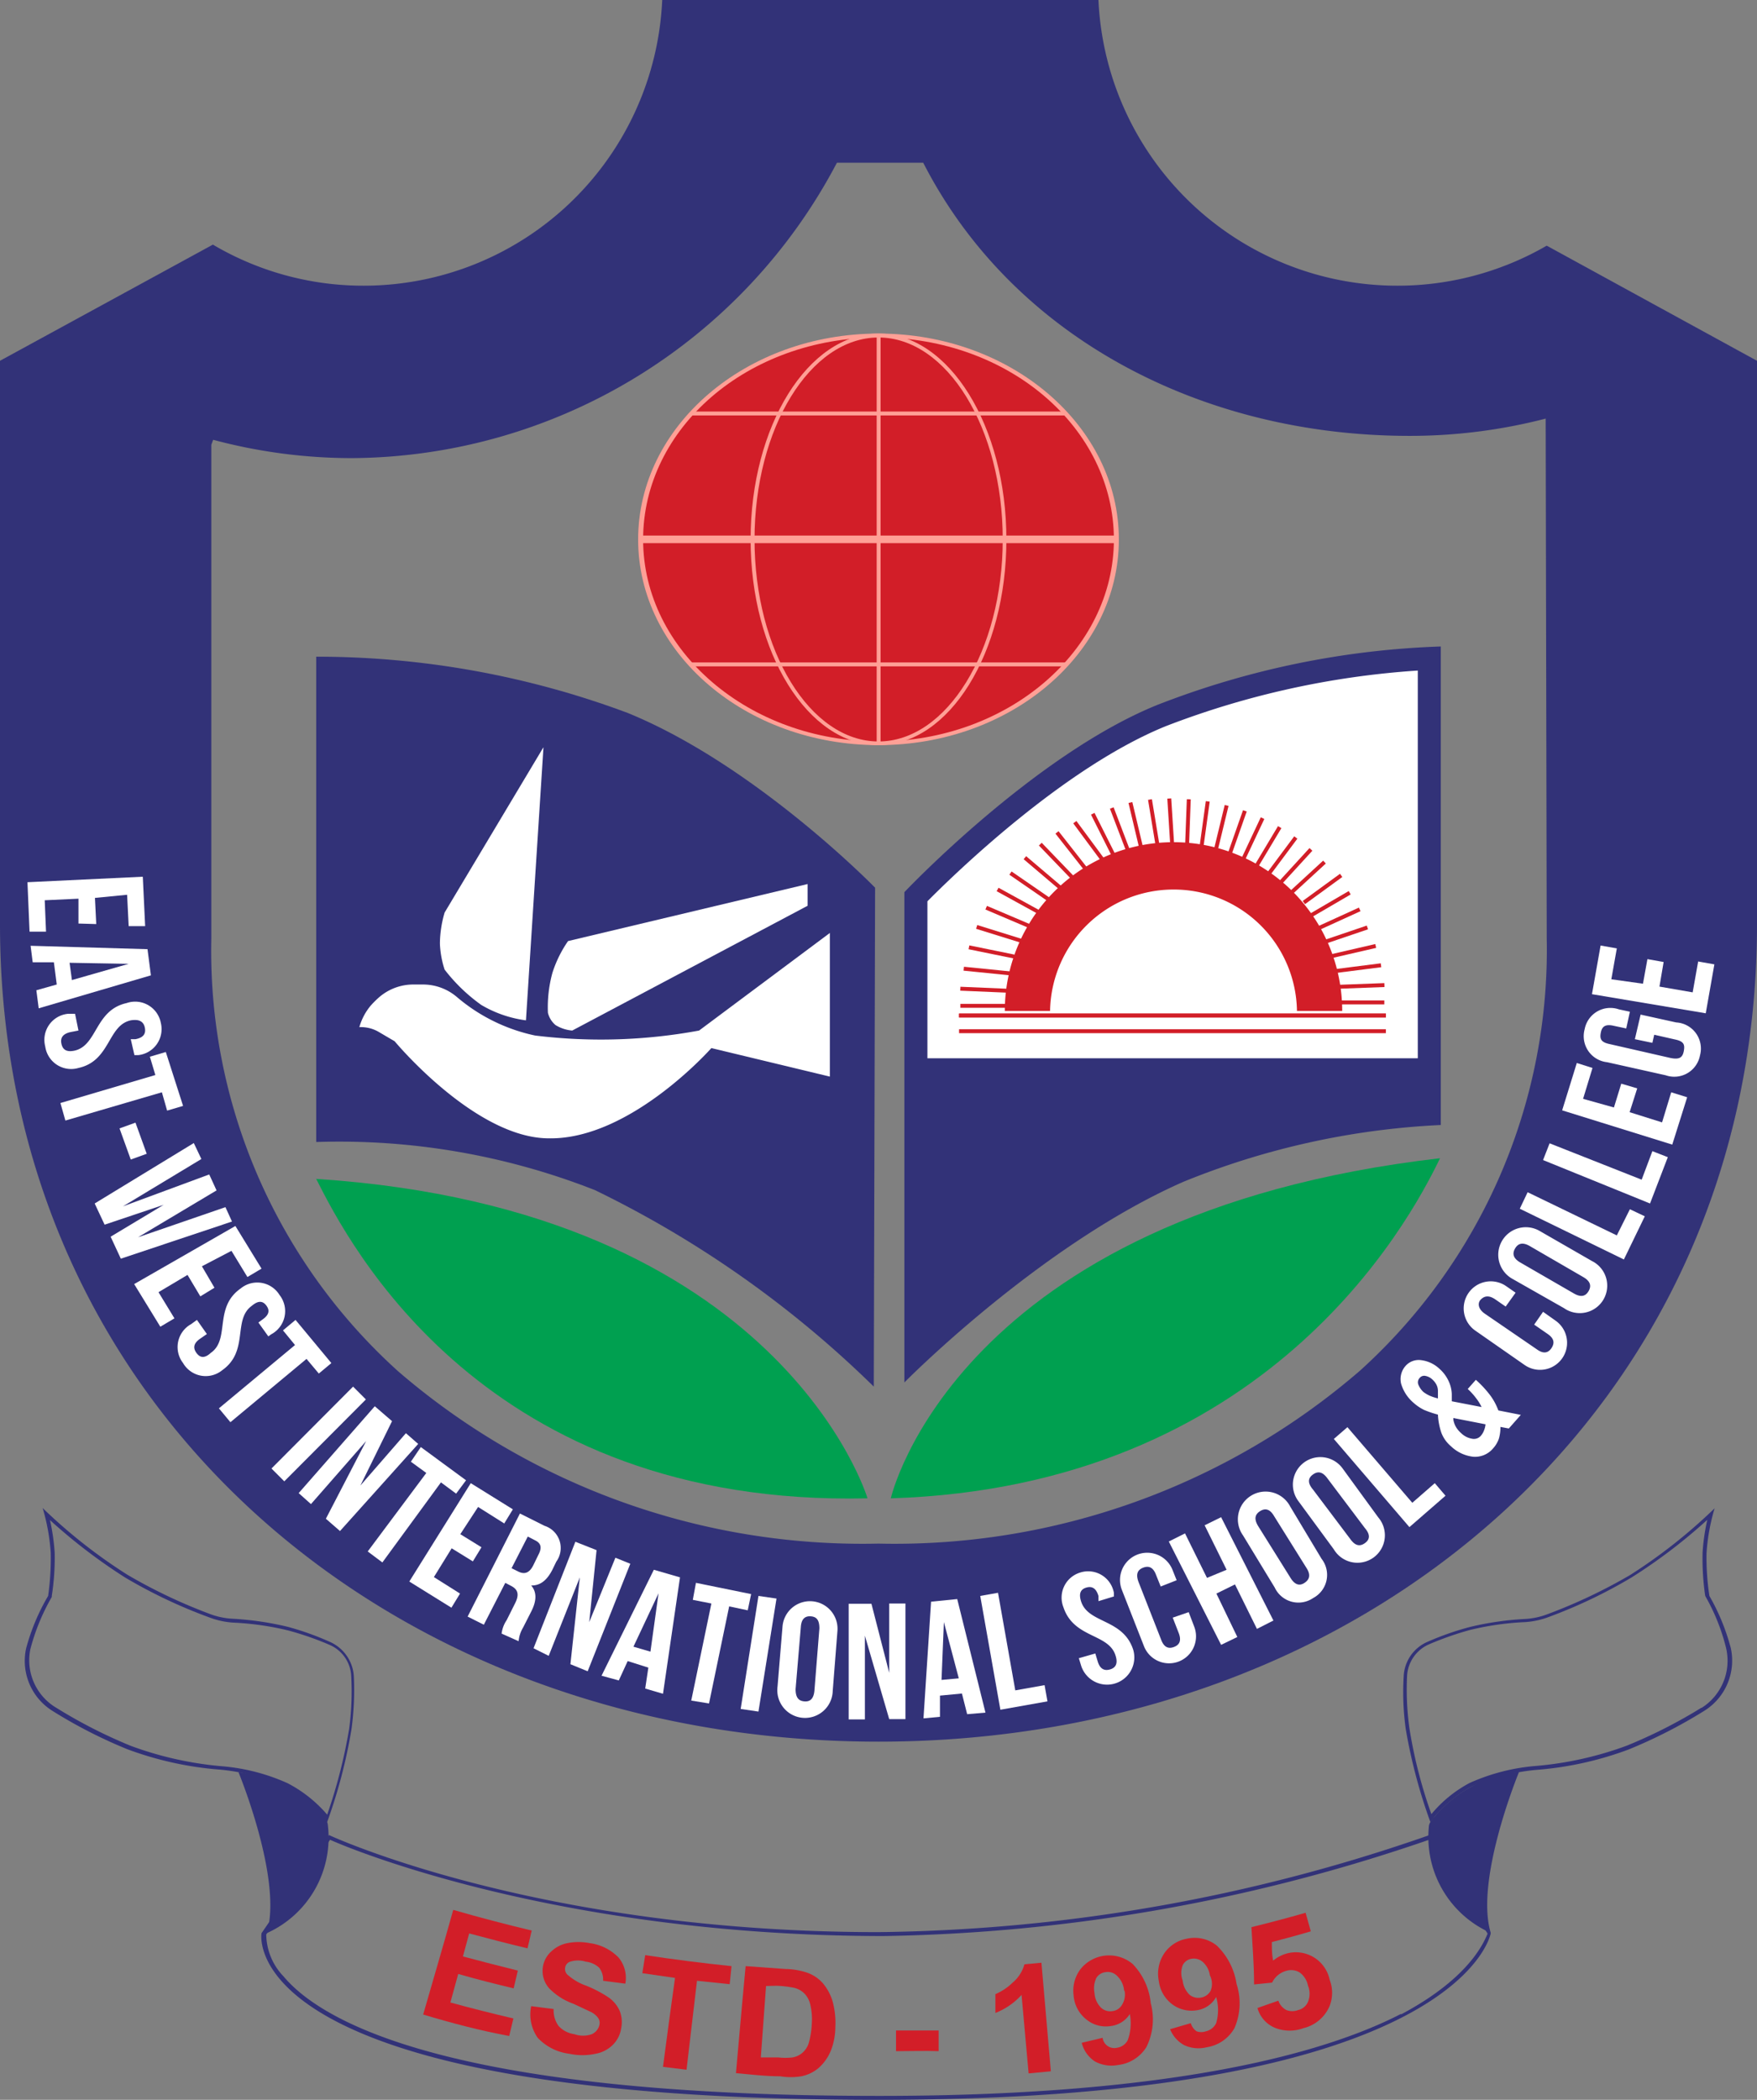 <svg xmlns="http://www.w3.org/2000/svg" viewBox="0 0 67.18 80.26"><rect x="0" y="0" width="67.18" height="80.26" fill="#808080" stroke="none"/><defs><style>.cls-1{fill:#323278;}.cls-2{fill:#d21e28;}.cls-3{fill:#ffa096;}.cls-4{fill:#00a050;}.cls-5{fill:#fff;}</style></defs><g id="Layer_2" data-name="Layer 2"><g id="Layer_1-2" data-name="Layer 1"><path class="cls-1" d="M59.14,9.39a11.39,11.39,0,0,1-5.71,1.53A11.44,11.44,0,0,1,42,0L42,0H25.32A11.43,11.43,0,0,1,13.91,10.92,11.31,11.31,0,0,1,8.14,9.35L0,13.79V35.33C0,53.88,15,66.57,33.59,66.57h0c18.55,0,33.59-12.69,33.59-31.24V13.79Zm0,26.47A21.67,21.67,0,0,1,52,52.39,27.22,27.22,0,0,1,33.59,59a27.19,27.19,0,0,1-18.36-6.58A21.64,21.64,0,0,1,8.08,35.86V17l.07-.19a20.51,20.51,0,0,0,5.3.7A21.09,21.09,0,0,0,32,6.22H35.3c3.41,6.66,10.63,10.44,18.59,10.44A20.68,20.68,0,0,0,59.1,16h0Z"/><ellipse class="cls-2" cx="33.59" cy="20.62" rx="9.12" ry="7.79"/><path class="cls-3" d="M33.59,28.48c-5.07,0-9.19-3.52-9.19-7.86s4.12-7.87,9.19-7.87,9.19,3.53,9.19,7.87S38.66,28.48,33.59,28.48Zm0-15.58c-5,0-9,3.46-9,7.72s4.06,7.72,9,7.72,9-3.47,9-7.72S38.58,12.9,33.59,12.9Z"/><ellipse class="cls-2" cx="33.59" cy="20.62" rx="4.82" ry="7.79"/><path class="cls-3" d="M33.59,28.48c-2.69,0-4.89-3.52-4.89-7.86s2.2-7.87,4.89-7.87,4.89,3.53,4.89,7.87S36.29,28.48,33.59,28.48Zm0-15.58c-2.61,0-4.74,3.46-4.74,7.72s2.13,7.72,4.74,7.72,4.75-3.47,4.75-7.72S36.21,12.9,33.59,12.9Z"/><line class="cls-2" x1="26.42" y1="15.81" x2="40.76" y2="15.81"/><rect class="cls-3" x="26.42" y="15.73" width="14.34" height="0.15"/><line class="cls-2" x1="26.42" y1="25.39" x2="40.8" y2="25.39"/><rect class="cls-3" x="26.42" y="25.32" width="14.38" height="0.15"/><line class="cls-2" x1="24.48" y1="20.62" x2="42.69" y2="20.62"/><rect class="cls-3" x="24.48" y="20.47" width="18.21" height="0.29"/><line class="cls-2" x1="33.59" y1="12.83" x2="33.59" y2="28.39"/><rect class="cls-3" x="33.52" y="12.83" width="0.15" height="15.57"/><path class="cls-4" d="M34.06,57.27s2.46-10.86,21-13C53.83,46.83,48.38,56.82,34.06,57.27Z"/><path class="cls-4" d="M33.17,57.27S29.88,46.22,12.09,45.06C13.36,47.58,18.53,57.6,33.17,57.27Z"/><path class="cls-1" d="M33.41,53a40.41,40.41,0,0,0-10.66-7.51,26.71,26.71,0,0,0-10.66-1.84V25.1A34,34,0,0,1,24,27.25c4.9,2,9.46,6.68,9.46,6.68Z"/><path class="cls-5" d="M20.78,28.56,20.11,39a4.51,4.51,0,0,1-1.71-.59A6.59,6.59,0,0,1,17,37.06a3.65,3.65,0,0,1-.18-1A4.35,4.35,0,0,1,17,34.88Z"/><path class="cls-5" d="M21.12,37.19a4.54,4.54,0,0,1,.6-1.22l9.16-2.18v.83l-9,4.77a1.44,1.44,0,0,1-.64-.21.89.89,0,0,1-.29-.47A5,5,0,0,1,21.12,37.19Z"/><path class="cls-5" d="M14.46,39.43a1.35,1.35,0,0,0-.72-.17,2.22,2.22,0,0,1,.44-.83,4,4,0,0,1,.29-.29,2,2,0,0,1,1.34-.51h.36a2,2,0,0,1,1.29.47,6.76,6.76,0,0,0,3,1.48,20.6,20.6,0,0,0,6.27-.19l5-3.73v5.49L27.2,40.06s-3.09,3.5-6.21,3.45c-2.82,0-5.9-3.71-5.9-3.71Z"/><path class="cls-1" d="M34.58,52.84s5.18-5.26,10.67-7.67A29.74,29.74,0,0,1,55.09,43V24.71a32.8,32.8,0,0,0-10.83,2.23c-4.71,1.9-9.68,7.16-9.68,7.16Z"/><path class="cls-5" d="M54.21,25.63a32.68,32.68,0,0,0-9.62,2.12c-3.91,1.58-8.1,5.66-9.13,6.7v6H54.21Z"/><path class="cls-2" d="M44.87,34a4.71,4.71,0,0,1,4.72,4.64h1.73a6.45,6.45,0,0,0-12.9,0h1.73A4.72,4.72,0,0,1,44.87,34Z"/><rect class="cls-2" x="37.55" y="36.92" width="0.15" height="1.81" transform="translate(-1.77 73.81) rotate(-87.56)"/><rect class="cls-2" x="37.72" y="36.17" width="0.15" height="1.91" transform="translate(-2.93 71) rotate(-84.24)"/><rect class="cls-2" x="37.85" y="35.5" width="0.15" height="1.77" transform="translate(-5.31 66.28) rotate(-78.48)"/><rect class="cls-2" x="38.12" y="34.81" width="0.15" height="1.77" transform="translate(-7.24 61.56) rotate(-72.72)"/><rect class="cls-2" x="38.46" y="34.15" width="0.15" height="1.77" transform="translate(-8.8 56.79) rotate(-66.96)"/><rect class="cls-2" x="38.85" y="33.54" width="0.15" height="1.78" transform="translate(-10 51.95) rotate(-61.2)"/><rect class="cls-2" x="39.3" y="32.98" width="0.15" height="1.78" transform="translate(-10.86 47.09) rotate(-55.44)"/><rect class="cls-2" x="39.79" y="32.48" width="0.15" height="1.77" transform="translate(-11.37 42.17) rotate(-49.69)"/><rect class="cls-2" x="40.32" y="32.02" width="0.15" height="1.78" transform="translate(-11.53 37.23) rotate(-43.93)"/><rect class="cls-2" x="40.9" y="31.62" width="0.15" height="1.8" transform="translate(-11.34 32.28) rotate(-38.17)"/><rect class="cls-2" x="41.56" y="31.25" width="0.15" height="1.81" transform="translate(-10.96 31.07) rotate(-36.5)"/><rect class="cls-2" x="42.11" y="31.01" width="0.15" height="1.8" transform="translate(-9.83 22.31) rotate(-26.65)"/><rect class="cls-2" x="42.75" y="30.82" width="0.15" height="1.8" transform="translate(-8.49 17.36) rotate(-20.89)"/><rect class="cls-2" x="43.36" y="30.65" width="0.15" height="1.81" transform="translate(-6.12 10.89) rotate(-13.36)"/><rect class="cls-2" x="44.04" y="30.55" width="0.15" height="1.79" transform="translate(-4.53 7.6) rotate(-9.37)"/><rect class="cls-2" x="44.69" y="30.52" width="0.15" height="1.81" transform="translate(-1.89 2.88) rotate(-3.61)"/><rect class="cls-2" x="44.53" y="31.36" width="1.77" height="0.15" transform="translate(12.32 75.65) rotate(-87.87)"/><rect class="cls-2" x="45.17" y="31.44" width="1.78" height="0.15" transform="translate(8.54 72.83) rotate(-82.14)"/><rect class="cls-2" x="45.81" y="31.57" width="1.76" height="0.15" transform="translate(4.91 69.53) rotate(-76.33)"/><rect class="cls-2" x="46.42" y="31.76" width="1.77" height="0.15" transform="translate(1.57 65.88) rotate(-70.61)"/><rect class="cls-2" x="47.04" y="31.98" width="1.73" height="0.15" transform="translate(-1.49 61.76) rotate(-64.81)"/><rect class="cls-2" x="47.57" y="32.31" width="1.79" height="0.15" transform="translate(-4.22 57.31) rotate(-59.07)"/><rect class="cls-2" x="48.15" y="32.64" width="1.74" height="0.15" transform="translate(-6.5 52.46) rotate(-53.3)"/><rect class="cls-2" x="48.64" y="33.04" width="1.77" height="0.15" transform="translate(-8.35 47.25) rotate(-47.49)"/><rect class="cls-2" x="49.13" y="33.47" width="1.74" height="0.15" transform="translate(-9.51 42.68) rotate(-42.59)"/><rect class="cls-2" x="49.56" y="33.96" width="1.76" height="0.15" transform="matrix(0.81, -0.59, 0.59, 0.81, -10.37, 36.17)"/><rect class="cls-2" x="49.99" y="34.48" width="1.73" height="0.15" transform="translate(-10.48 30.35) rotate(-30.27)"/><rect class="cls-2" x="50.29" y="35.05" width="1.78" height="0.15" transform="translate(-9.96 24.4) rotate(-24.51)"/><rect class="cls-2" x="50.65" y="35.65" width="1.68" height="0.15" transform="translate(-8.75 18.43) rotate(-18.74)"/><rect class="cls-2" x="50.89" y="36.28" width="1.73" height="0.15" transform="translate(-6.84 12.55) rotate(-12.98)"/><rect class="cls-2" x="51.03" y="36.94" width="1.78" height="0.15" transform="translate(-4.25 6.83) rotate(-7.24)"/><rect class="cls-2" x="51.18" y="37.61" width="1.75" height="0.15" transform="translate(-1.36 1.96) rotate(-2.13)"/><rect class="cls-2" x="36.67" y="38.74" width="16.32" height="0.15"/><rect class="cls-2" x="36.67" y="38.74" width="16.32" height="0.15"/><rect class="cls-2" x="36.67" y="39.34" width="16.32" height="0.15"/><rect class="cls-2" x="51.18" y="38.24" width="1.75" height="0.15"/><rect class="cls-2" x="36.72" y="38.37" width="1.75" height="0.15"/><path class="cls-5" d="M3.63,34.32l.05,1L3,35.3l0-.95-1.29.06.05,1.2-.63,0-.08-1.89,4.41-.21.09,1.89-.63,0-.06-1.2Z"/><path class="cls-5" d="M1.48,38.54l-.09-.69.78-.22-.11-.85H1.25l-.08-.63,4.47.13.13,1ZM2.66,36.8l.09.66,2.17-.62Z"/><path class="cls-5" d="M6.15,39.1a1,1,0,0,1-.87,1.23l-.14,0L5,39.72l.18,0c.31-.06.4-.21.36-.43S5.35,38.94,5,39c-.89.19-.77,1.55-2,1.82A1,1,0,0,1,1.73,40a1,1,0,0,1,.87-1.25l.27,0,.13.64-.31.06c-.3.07-.39.23-.34.45s.19.32.49.26c.89-.19.78-1.55,2-1.82A1,1,0,0,1,6.15,39.1Z"/><path class="cls-5" d="M6.34,40.21,7,42.27l-.61.18-.2-.7L2.5,42.83l-.19-.67,3.63-1.07-.21-.7Z"/><path class="cls-5" d="M5.18,42.91l.43,1.19L5,44.32l-.43-1.19Z"/><path class="cls-5" d="M6.26,46.05,4,46.81,3.62,46l3.79-2.31.29.61-3,1.81L8,44.89l.28.61-3,1.79,3.34-1.15.25.55L4.62,48.11l-.39-.84Z"/><path class="cls-5" d="M7.72,48.4l.48.82-.54.33-.49-.82-1.11.66.61,1-.54.32-1-1.63L9,46.86l1,1.63-.54.32-.61-1Z"/><path class="cls-5" d="M10.69,49.5A1,1,0,0,1,10.37,51l-.11.08-.38-.53.15-.11c.26-.18.29-.35.16-.53s-.3-.22-.56,0c-.74.53-.1,1.73-1.13,2.46A1,1,0,0,1,7,52.1a1,1,0,0,1,.31-1.49l.22-.16.38.54-.26.18c-.26.18-.27.36-.14.54s.3.23.55,0c.75-.52.1-1.73,1.14-2.46A1,1,0,0,1,10.69,49.5Z"/><path class="cls-5" d="M11.3,50.45l1.37,1.65-.48.4-.47-.56L8.81,54.36l-.44-.53,2.91-2.42-.46-.56Z"/><path class="cls-5" d="M13.5,53l.49.49-3.12,3.13-.49-.49Z"/><path class="cls-5" d="M14,55.08l-2.11,2.41-.47-.42,2.91-3.32.66.57-1.21,2.46,1.74-2,.47.41L13,58.52l-.54-.47Z"/><path class="cls-5" d="M16.09,55.31l1.73,1.27-.38.51-.58-.43-2.24,3.06-.56-.42,2.24-3-.59-.43Z"/><path class="cls-5" d="M17.6,58.64l.81.5-.33.54-.81-.5-.68,1.1,1,.63-.33.54-1.61-1L18,56.69l1.61,1-.33.54-1-.63Z"/><path class="cls-5" d="M19.18,62.44a1.15,1.15,0,0,1,.19-.51l.31-.62c.19-.36.13-.56-.15-.7l-.21-.11-.82,1.6-.62-.31,2-3.94.94.47a.89.89,0,0,1,.45,1.37l-.15.31c-.21.41-.47.61-.81.6.24.28.19.63,0,1l-.31.61a1.22,1.22,0,0,0-.17.52Zm1-3.71-.62,1.21.24.12c.23.12.43.09.59-.23l.19-.39c.15-.28.11-.45-.11-.56Z"/><path class="cls-5" d="M22.17,60.29l-1.19,3L20.4,63,22,58.93l.81.32L22.53,62l1-2.46.57.23-1.63,4.11-.66-.27Z"/><path class="cls-5" d="M25.35,64.74l-.68-.2.12-.8L24,63.49l-.34.74L23,64.05,25,60l1,.29Zm-1.13-1.8.65.19.31-2.23Z"/><path class="cls-5" d="M26.61,60.5l2.11.43-.13.62-.71-.15-.77,3.71L26.43,65l.77-3.71-.71-.14Z"/><path class="cls-5" d="M29,61l.69.1L29,65.42l-.68-.1Z"/><path class="cls-5" d="M29.92,62.17a1.05,1.05,0,1,1,2.1.17l-.18,2.29a1.06,1.06,0,1,1-2.11-.17Zm.5,2.39c0,.32.11.45.33.47s.36-.09.39-.41l.19-2.38c0-.31-.1-.44-.32-.46s-.37.09-.39.41Z"/><path class="cls-5" d="M33.07,62.52l0,3.2h-.62l0-4.42h.87L34,63.94l0-2.65h.62l0,4.42H34Z"/><path class="cls-5" d="M37.68,65.46l-.7.06-.2-.79-.84.08,0,.81-.63.06.29-4.46,1-.1ZM36,64.21l.66-.06L36.09,62Z"/><path class="cls-5" d="M37.48,61l.68-.12.66,3.73,1.12-.2.11.62-1.8.32Z"/><path class="cls-5" d="M41.29,60.11a1,1,0,0,1,1.3.77l0,.14L42,61.2,42,61c-.09-.3-.25-.38-.46-.32s-.3.21-.21.51c.26.88,1.61.66,2,1.87a1,1,0,1,1-2,.58l-.08-.26.63-.18.09.3c.09.3.26.37.47.31s.31-.21.22-.51c-.25-.88-1.6-.66-2-1.87A1,1,0,0,1,41.29,60.11Z"/><path class="cls-5" d="M45.45,61.62l.21.55a1,1,0,1,1-1.92.75l-.84-2.14A1,1,0,1,1,44.83,60l.16.4-.61.24-.18-.45c-.11-.29-.28-.35-.49-.27s-.29.24-.18.54l.87,2.22c.11.29.28.35.49.27s.29-.24.18-.53l-.23-.59Z"/><path class="cls-5" d="M47.31,62.57l-.62.3-2-3.95.62-.31.84,1.7L46.9,60l-.84-1.7.63-.31,2,3.95-.63.32-.84-1.7-.71.35Z"/><path class="cls-5" d="M47.53,58.69a1.06,1.06,0,1,1,1.8-1.11l1.2,2a1,1,0,0,1-.32,1.5,1,1,0,0,1-1.47-.4Zm1.82,1.63c.17.27.35.3.53.18s.25-.29.08-.56l-1.25-2c-.16-.27-.34-.3-.53-.18s-.24.29-.08.56Z"/><path class="cls-5" d="M49.64,57.37a1.05,1.05,0,1,1,1.69-1.25L52.7,58A1.05,1.05,0,1,1,51,59.22Zm2,1.47c.19.26.37.27.55.14s.22-.31,0-.57L50.75,56.5c-.19-.26-.37-.27-.55-.14s-.22.31,0,.57Z"/><path class="cls-5" d="M51,55l.52-.45L54,57.44l.86-.75.41.48-1.38,1.2Z"/><path class="cls-5" d="M55.48,55.28a1.26,1.26,0,0,1-.37-.52,2.57,2.57,0,0,1-.13-.69,4.08,4.08,0,0,1-.53-.18,1.76,1.76,0,0,1-.4-.27,1.52,1.52,0,0,1-.48-.74.76.76,0,0,1,.18-.68.67.67,0,0,1,.6-.21,1.24,1.24,0,0,1,.69.33,1.41,1.41,0,0,1,.34.45,1.28,1.28,0,0,1,.13.51l0,.28,1.14.22a1.86,1.86,0,0,0-.22-.35,2.45,2.45,0,0,0-.31-.34l.31-.35a4.13,4.13,0,0,1,.54.58,2.28,2.28,0,0,1,.32.59l.86.17h0l-.46.52-.32-.06a1.53,1.53,0,0,1-.06.45,1.07,1.07,0,0,1-.22.37.9.9,0,0,1-.76.32A1.46,1.46,0,0,1,55.48,55.28ZM54.42,53.2a1.28,1.28,0,0,0,.23.14,1.82,1.82,0,0,0,.33.11v-.26a.54.54,0,0,0-.06-.27.74.74,0,0,0-.16-.2.53.53,0,0,0-.26-.13.22.22,0,0,0-.22.08.24.24,0,0,0-.05.25A.81.81,0,0,0,54.42,53.2Zm2.2,1.68a.67.67,0,0,0,.12-.2.84.84,0,0,0,.06-.24l-1.23-.24v.06a.82.82,0,0,0,.11.3,1,1,0,0,0,.19.22.77.77,0,0,0,.41.21A.35.35,0,0,0,56.62,54.88Z"/><path class="cls-5" d="M59,50.14l.48.34a1,1,0,1,1-1.19,1.69l-1.88-1.31a1,1,0,1,1,1.18-1.7l.36.25-.38.53-.39-.27c-.26-.18-.43-.13-.56,0s-.11.36.15.54l2,1.37c.25.18.43.13.55-.05s.12-.36-.14-.54l-.52-.36Z"/><path class="cls-5" d="M57.81,48.87a1.05,1.05,0,1,1,1.06-1.82l2,1.15A1.05,1.05,0,1,1,59.8,50Zm2.37.57c.28.16.45.1.56-.09s.08-.37-.19-.53l-2.07-1.2c-.27-.15-.44-.09-.55.1s-.08.37.19.53Z"/><path class="cls-5" d="M58.11,46.2l.3-.63,3.41,1.65.5-1,.57.27-.8,1.65Z"/><path class="cls-5" d="M59,44.34l.25-.64,3.52,1.39L63.18,44l.59.23L63.09,46Z"/><path class="cls-5" d="M61.71,42.33l.28-.91.61.18-.29.91,1.24.39.35-1.15.61.19-.57,1.81-4.21-1.31.56-1.81.6.19L60.53,42Z"/><path class="cls-5" d="M62.51,39.72l.22-.94,1.36.3A1,1,0,0,1,65,40.34a1,1,0,0,1-1.31.76l-2.24-.5a1,1,0,0,1-.86-1.26,1,1,0,0,1,1.31-.76l.42.09-.14.64-.47-.1c-.3-.07-.45,0-.5.25s0,.38.35.45l2.32.53c.31.06.45,0,.5-.26s0-.38-.34-.45l-.79-.18-.07.31Z"/><path class="cls-5" d="M62.82,37.6l.17-.94.62.11-.16.94,1.27.22.21-1.18.62.11-.33,1.87L60.87,38l.33-1.86.62.11-.21,1.18Z"/><path class="cls-1" d="M9.12,67.74s1.7,4.11,1.08,6.15a4,4,0,0,0,2.34-4.09.63.63,0,0,0-.13-.35A5,5,0,0,0,9.12,67.74Z"/><path class="cls-1" d="M33.58,73.85c-13.06,0-21-3.71-21-3.71L10,73.89s-1.17,6.39,23.69,6.37C55.94,80.24,57,73.89,57,73.89l-2.34-3.75A65.84,65.84,0,0,1,33.58,73.85Zm20,3.12c-2.77,1.43-8.45,3.13-19.85,3.14h-.14c-16.48,0-21.32-2.86-22.75-4.57a2.35,2.35,0,0,1-.66-1.6l2.44-3.62c1,.45,8.87,3.64,21,3.68h.16a67,67,0,0,0,20.86-3.68l2.24,3.59C56.75,74.19,56.24,75.58,53.56,77Z"/><path class="cls-1" d="M12.51,69.64a19.9,19.9,0,0,0,.93-3.55,11.15,11.15,0,0,0,.09-2,1.54,1.54,0,0,0-.93-1.34A10.8,10.8,0,0,0,11,62.18a11.76,11.76,0,0,0-2.14-.31A2.88,2.88,0,0,1,8,61.68a20.26,20.26,0,0,1-3.13-1.49,20.14,20.14,0,0,1-3.24-2.55,7.64,7.64,0,0,1,.31,1.72A10.19,10.19,0,0,1,1.84,61,8.06,8.06,0,0,0,1,63v0a2.25,2.25,0,0,0,1,2.39,18.59,18.59,0,0,0,2.87,1.47,13,13,0,0,0,3.55.78,7.91,7.91,0,0,1,2.46.64A5,5,0,0,1,12.51,69.64ZM5,66.73a19.05,19.05,0,0,1-2.84-1.45,2.11,2.11,0,0,1-1-2.24v0a8,8,0,0,1,.82-2V61a9.39,9.39,0,0,0,.11-1.66,7.92,7.92,0,0,0-.18-1.24,21,21,0,0,0,2.88,2.2A19.39,19.39,0,0,0,8,61.82a3.16,3.16,0,0,0,.91.2,10.94,10.94,0,0,1,2.11.3,11.53,11.53,0,0,1,1.58.55,1.37,1.37,0,0,1,.83,1.21,10.75,10.75,0,0,1-.08,2,20,20,0,0,1-.84,3.28A5.06,5.06,0,0,0,11,68.16a7.62,7.62,0,0,0-2.51-.65A13.34,13.34,0,0,1,5,66.73Z"/><path class="cls-1" d="M66.18,63v0a8.22,8.22,0,0,0-.82-2,9.72,9.72,0,0,1-.11-1.63,7.64,7.64,0,0,1,.31-1.72,20.33,20.33,0,0,1-3.23,2.55,20.29,20.29,0,0,1-3.14,1.49,2.89,2.89,0,0,1-.86.19,11.53,11.53,0,0,0-2.14.31,11,11,0,0,0-1.6.56,1.51,1.51,0,0,0-.92,1.34,10.21,10.21,0,0,0,.08,2,20.46,20.46,0,0,0,.94,3.55,5,5,0,0,1,1.57-1.35,8,8,0,0,1,2.47-.64,12.92,12.92,0,0,0,3.54-.78,19.2,19.2,0,0,0,2.88-1.47A2.26,2.26,0,0,0,66.18,63Zm-1.12,2.27a19.21,19.21,0,0,1-2.85,1.45,13.23,13.23,0,0,1-3.5.78,7.66,7.66,0,0,0-2.52.65,4.86,4.86,0,0,0-1.46,1.19,18.17,18.17,0,0,1-.84-3.28,10.73,10.73,0,0,1-.09-2,1.4,1.4,0,0,1,.84-1.21,11.91,11.91,0,0,1,1.57-.55,10.93,10.93,0,0,1,2.12-.3,3.16,3.16,0,0,0,.9-.2,19,19,0,0,0,3.16-1.51,20.6,20.6,0,0,0,2.89-2.2,7.92,7.92,0,0,0-.18,1.24A9.78,9.78,0,0,0,65.2,61v0l0,0A7.7,7.7,0,0,1,66,63v0A2.13,2.13,0,0,1,65.06,65.28Z"/><path class="cls-1" d="M58.08,67.73s-1.7,4.11-1.08,6.15a4,4,0,0,1-2.36-4.12.69.69,0,0,1,.2-.31A4.85,4.85,0,0,1,58.08,67.73Z"/><path class="cls-2" d="M16.18,77c.38-1.32.77-2.64,1.15-4,1,.29,2,.55,3,.79l-.16.68c-.75-.18-1.49-.37-2.23-.57l-.24.88q1.05.28,2.1.54l-.16.68c-.71-.17-1.42-.35-2.12-.55l-.3,1.09c.8.22,1.6.42,2.41.61l-.16.67C18.38,77.62,17.28,77.33,16.18,77Z"/><path class="cls-2" d="M20.31,76.68l.86.11a1,1,0,0,0,.19.65,1,1,0,0,0,.6.31,1,1,0,0,0,.67,0,.51.51,0,0,0,.29-.36.34.34,0,0,0-.05-.26.76.76,0,0,0-.28-.23l-.66-.31A2.42,2.42,0,0,1,21,76a1,1,0,0,1,.1-1.43,1.22,1.22,0,0,1,.6-.3,2.19,2.19,0,0,1,.84,0,1.88,1.88,0,0,1,1.11.55,1.22,1.22,0,0,1,.26,1l-.85-.11a.75.75,0,0,0-.15-.5.9.9,0,0,0-.51-.23,1,1,0,0,0-.6,0,.28.28,0,0,0-.19.22.3.3,0,0,0,.08.27,2.13,2.13,0,0,0,.73.43,4.73,4.73,0,0,1,.87.46,1.26,1.26,0,0,1,.4.49,1.17,1.17,0,0,1,.06.68,1.11,1.11,0,0,1-.31.62,1.24,1.24,0,0,1-.67.35,2.4,2.4,0,0,1-1,0,2,2,0,0,1-1.21-.61A1.55,1.55,0,0,1,20.31,76.68Z"/><path class="cls-2" d="M25.35,79c.15-1.14.3-2.27.46-3.4l-1.25-.18.11-.69q1.65.25,3.3.42l-.07.69-1.25-.13c-.13,1.13-.27,2.26-.4,3.4Z"/><path class="cls-2" d="M28.51,75.15l1.53.11a2.73,2.73,0,0,1,.79.13,1.42,1.42,0,0,1,.62.4,1.92,1.92,0,0,1,.38.69,3.11,3.11,0,0,1,.11,1,2.5,2.5,0,0,1-.16.87,1.79,1.79,0,0,1-.5.71,1.47,1.47,0,0,1-.64.3,2.52,2.52,0,0,1-.81,0c-.56,0-1.13-.07-1.69-.12C28.26,77.89,28.38,76.52,28.51,75.15Zm.78.76-.2,2.73.67,0a2.36,2.36,0,0,0,.54,0,.79.79,0,0,0,.36-.16.82.82,0,0,0,.26-.38,3.26,3.26,0,0,0,.12-.75,2.51,2.51,0,0,0-.06-.74.89.89,0,0,0-.22-.41.83.83,0,0,0-.39-.22,4.16,4.16,0,0,0-.69-.08Z"/><path class="cls-2" d="M34.26,78.4v-.79c.54,0,1.08,0,1.63,0l0,.79C35.37,78.38,34.81,78.4,34.26,78.4Z"/><path class="cls-2" d="M40.18,79.17l-.85.08-.27-3a2.67,2.67,0,0,1-1,.69l0-.72a2.16,2.16,0,0,0,.66-.44,1.41,1.41,0,0,0,.45-.7l.65-.06Z"/><path class="cls-2" d="M41.36,78.08l.8-.19a.45.45,0,0,0,.55.38.55.55,0,0,0,.41-.29,1.9,1.9,0,0,0,.08-1,1,1,0,0,1-.73.46,1.17,1.17,0,0,1-.93-.25,1.29,1.29,0,0,1-.49-.92,1.37,1.37,0,0,1,.26-1,1.4,1.4,0,0,1,2-.2A2.51,2.51,0,0,1,44,76.57a2.38,2.38,0,0,1-.17,1.68,1.48,1.48,0,0,1-1.09.68,1.32,1.32,0,0,1-.88-.14A1.2,1.2,0,0,1,41.36,78.08Zm1.62-2a.88.88,0,0,0-.27-.56.5.5,0,0,0-.44-.14.48.48,0,0,0-.35.22.92.92,0,0,0-.07.58.86.86,0,0,0,.25.56.52.52,0,0,0,.43.13.49.49,0,0,0,.37-.24A.74.74,0,0,0,43,76.1Z"/><path class="cls-2" d="M44.74,77.56l.79-.23a.58.58,0,0,0,.22.31.53.53,0,0,0,.36,0,.57.57,0,0,0,.39-.31,1.76,1.76,0,0,0,0-1,1,1,0,0,1-.7.5,1.24,1.24,0,0,1-.95-.2,1.31,1.31,0,0,1-.54-.9,1.4,1.4,0,0,1,.2-1.06,1.33,1.33,0,0,1,.88-.57,1.36,1.36,0,0,1,1.13.26,2.56,2.56,0,0,1,.76,1.47,2.38,2.38,0,0,1-.08,1.69,1.47,1.47,0,0,1-1.06.73,1.28,1.28,0,0,1-.88-.09A1.2,1.2,0,0,1,44.74,77.56Zm1.52-2.06A.84.84,0,0,0,46,75a.52.52,0,0,0-.45-.13.45.45,0,0,0-.33.25.82.82,0,0,0,0,.58.89.89,0,0,0,.27.55.53.53,0,0,0,.44.1.51.51,0,0,0,.36-.26A.71.71,0,0,0,46.26,75.5Z"/><path class="cls-2" d="M48.08,76.75l.8-.28a.62.62,0,0,0,.31.36.61.61,0,0,0,.44,0,.54.54,0,0,0,.38-.31.83.83,0,0,0,0-.63.81.81,0,0,0-.32-.5.64.64,0,0,0-.51-.06.85.85,0,0,0-.54.45l-.69.07c0-.73-.06-1.46-.1-2.19.69-.17,1.38-.35,2.07-.55l.2.71c-.5.15-1,.28-1.49.41,0,.24,0,.47.05.71a1.4,1.4,0,0,1,.51-.27,1.32,1.32,0,0,1,1.65,1,1.38,1.38,0,0,1,0,1,1.45,1.45,0,0,1-1,.85,1.52,1.52,0,0,1-1.06,0A1.15,1.15,0,0,1,48.08,76.75Z"/></g></g></svg>